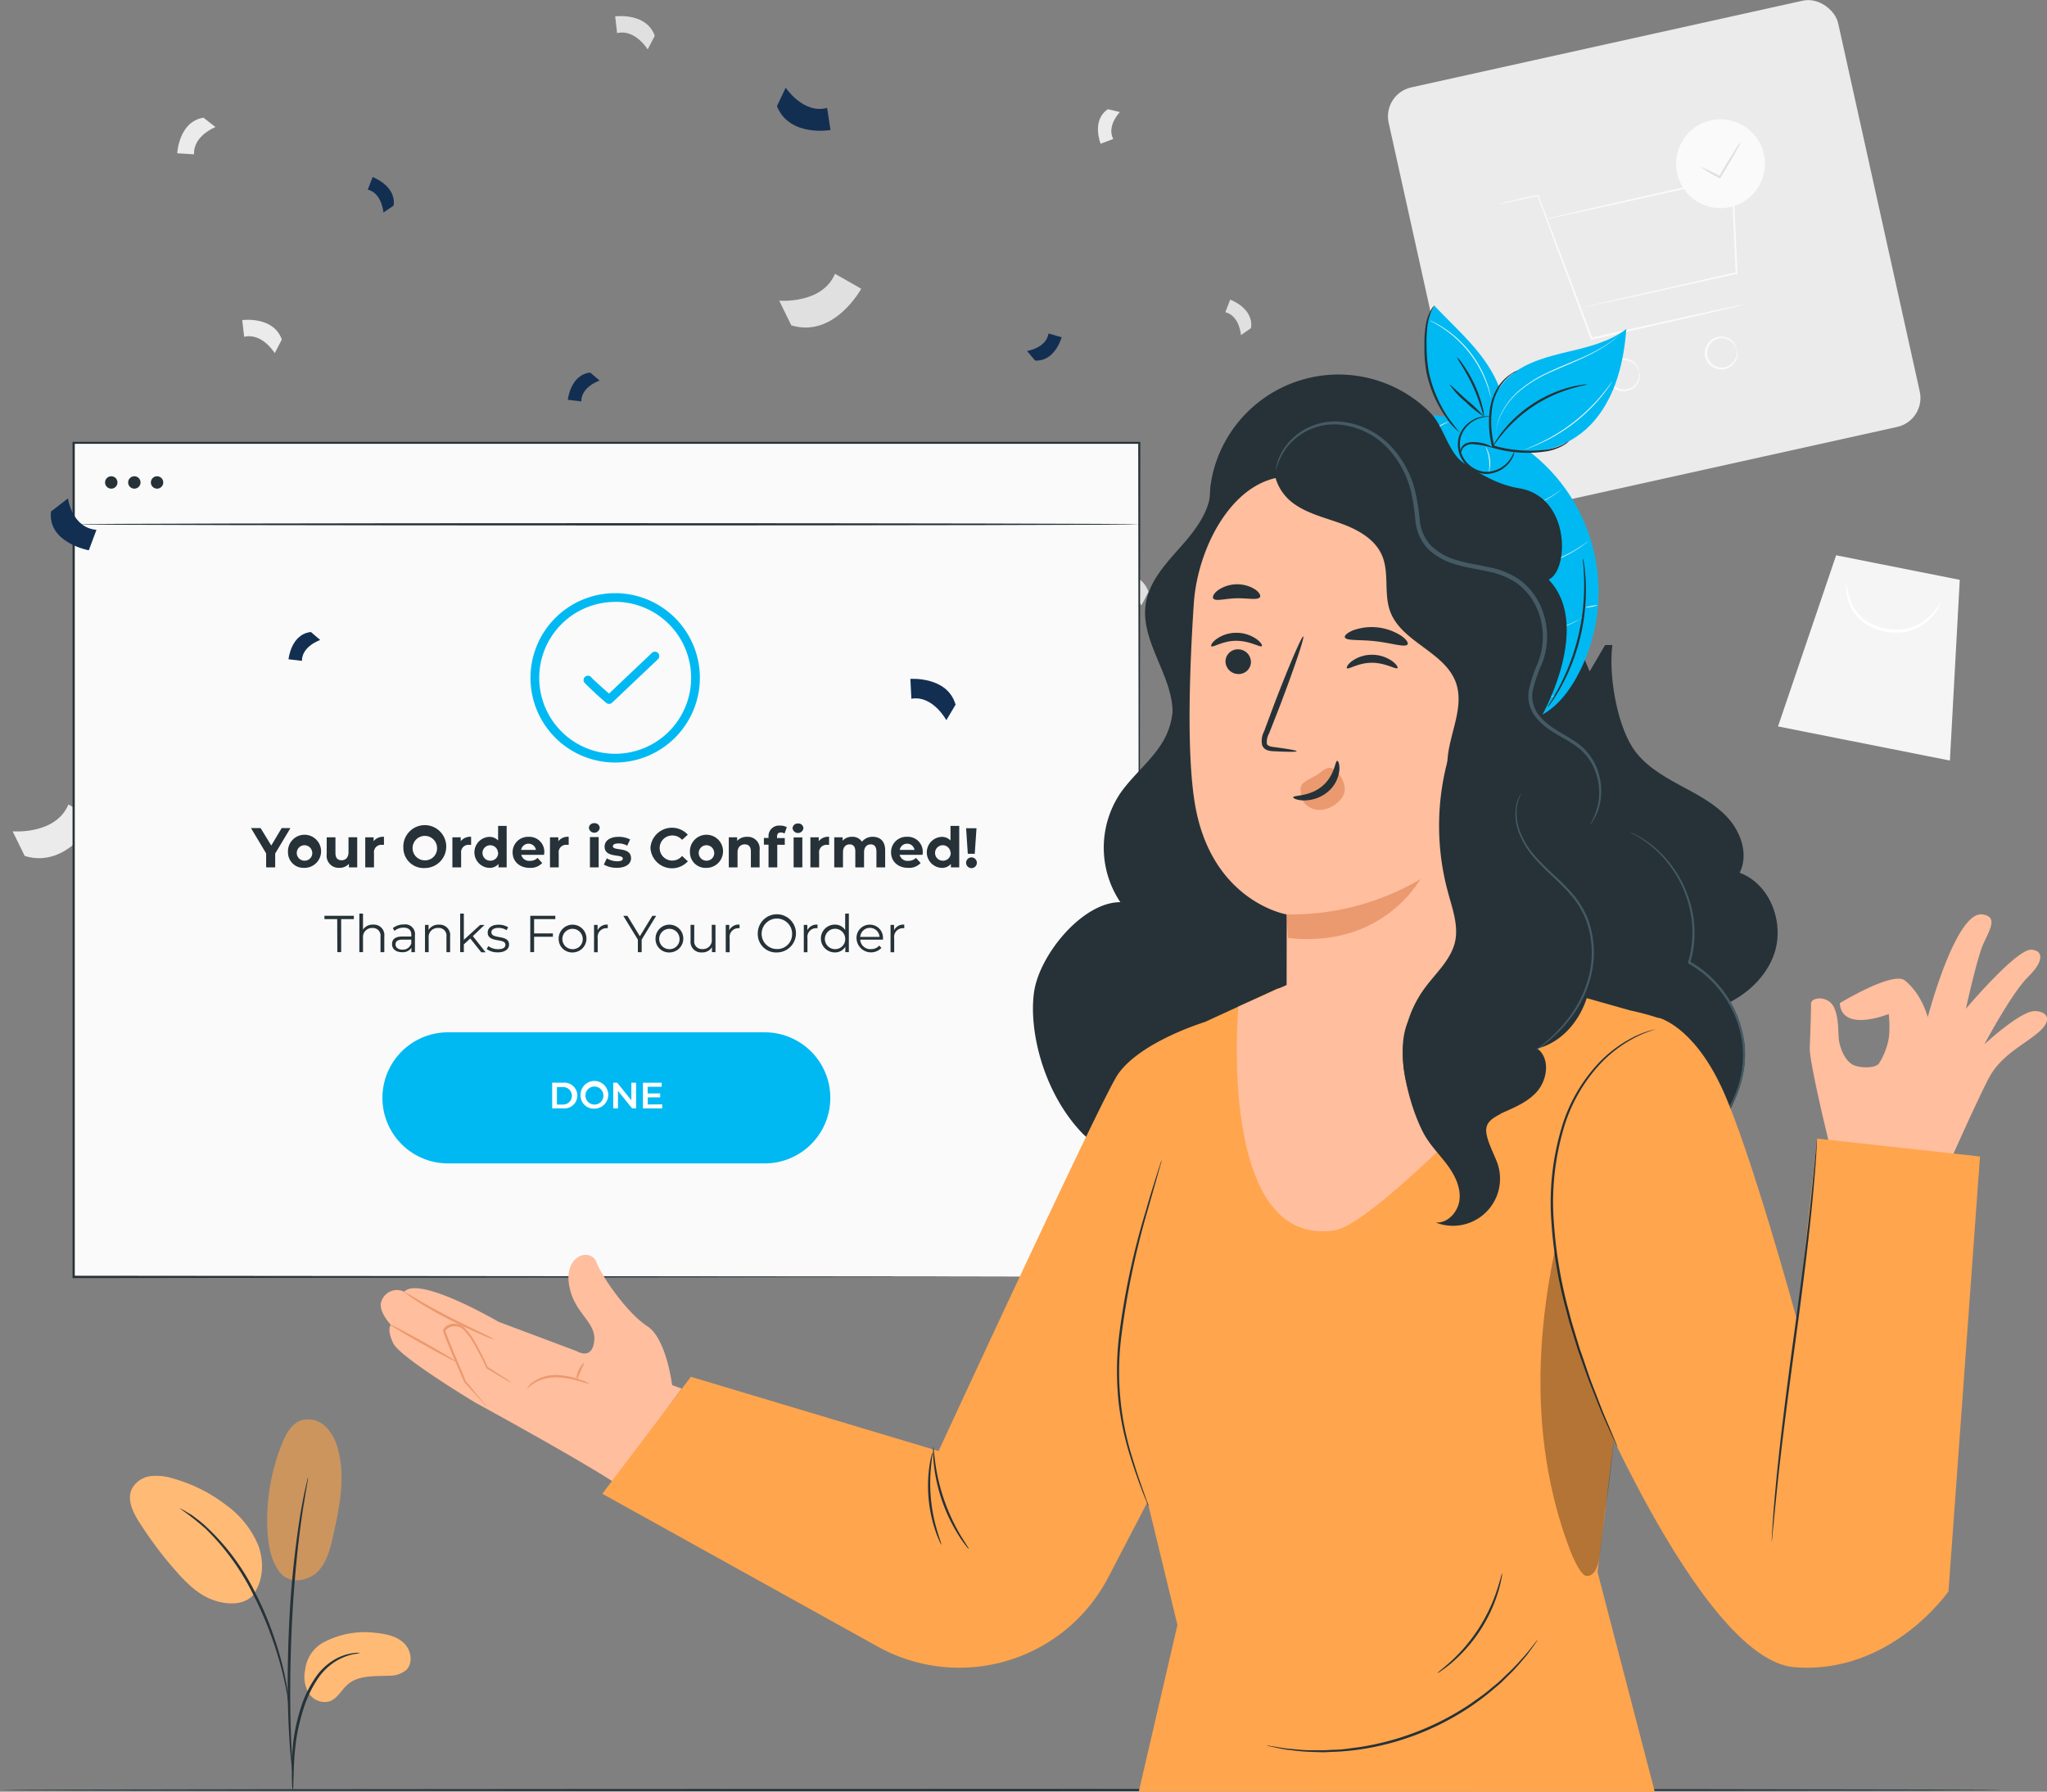 <svg xmlns="http://www.w3.org/2000/svg" width="468.41" height="410.07" viewBox="0 0 468.41 410.07">
  <rect x="0" y="0" width="468.41" height="410.07" fill="#808080" stroke="none"/>
  <title>stories--09</title>
  <g id="Background_Complete" data-name="Background Complete">
    <g>
      <rect x="341.78" y="53.38" width="105.35" height="99.92" rx="6.79" ry="6.79" transform="translate(-28.94 43.27) rotate(-12.49)" fill="#ebebeb"/>
      <g>
        <g>
          <path d="M414.94,114.2a4.22,4.22,0,0,1-.68.2l-2,.49-7.35,1.72-24.72,5.62-.2,0-.07-.19-1.49-4-10.72-28.8.18.09-6.6,1.41-1.76.35a3.45,3.45,0,0,1-.61.09,3.44,3.44,0,0,1,.6-.18l1.74-.43,6.57-1.54.13,0,0,.12,10.88,28.74,1.49,4-.27-.15,24.75-5.47,7.39-1.58,2-.4A4.22,4.22,0,0,1,414.94,114.2Z" transform="translate(-15.93 -44.48)" fill="#fafafa"/>
          <path d="M377.53,115l.17-.06.51-.13,2-.48,7.43-1.73,25.65-5.83-.18.23-.66-14.38-.34-7.55.29.22L382.1,92l-9,1.94-2.42.5-.63.12-.22,0,.21-.07.62-.16,2.4-.58L382,91.69l30.24-6.86.28-.06v.28l.35,7.55.64,14.38v.19l-.19,0-25.69,5.67-7.46,1.6-2,.41-.52.1Z" transform="translate(-15.93 -44.48)" fill="#fafafa"/>
          <path d="M391,129.49s-.11-.3-.38-.78a3.56,3.56,0,0,0-1.68-1.52,3.36,3.36,0,1,0,1.18,5.27,3.56,3.56,0,0,0,.87-2.09c0-.55,0-.86,0-.87a1.8,1.8,0,0,1,.17.88,3.55,3.55,0,0,1-.8,2.31A3.72,3.72,0,0,1,387,134a3.77,3.77,0,0,1-1.55-6.94,3.72,3.72,0,0,1,3.59-.2,3.55,3.55,0,0,1,1.71,1.74A1.8,1.8,0,0,1,391,129.49Z" transform="translate(-15.93 -44.48)" fill="#fafafa"/>
          <path d="M413.35,124.47s-.11-.3-.38-.78a3.56,3.56,0,0,0-1.68-1.52,3.36,3.36,0,1,0,1.18,5.27,3.56,3.56,0,0,0,.87-2.09c0-.55,0-.86,0-.87a1.8,1.8,0,0,1,.17.88,3.55,3.55,0,0,1-.8,2.31,3.72,3.72,0,0,1-3.34,1.35,3.77,3.77,0,0,1-1.55-6.94,3.72,3.72,0,0,1,3.59-.2,3.55,3.55,0,0,1,1.71,1.74A1.8,1.8,0,0,1,413.35,124.47Z" transform="translate(-15.93 -44.48)" fill="#fafafa"/>
          <circle cx="409.63" cy="81.97" r="10.17" transform="translate(-23.94 47.06) rotate(-12.63)" fill="#fafafa"/>
        </g>
        <path d="M414.19,77.06a9.22,9.22,0,0,1-.93,1.89c-.63,1.14-1.52,2.69-2.53,4.39l-1.09,1.81-.11.19-.19-.11a33.05,33.05,0,0,1-4.34-2.6,33.08,33.08,0,0,1,4.56,2.2l-.3.08,1.07-1.82c1-1.7,2-3.22,2.65-4.32A9.21,9.21,0,0,1,414.19,77.06Z" transform="translate(-15.93 -44.48)" fill="#e0e0e0"/>
      </g>
    </g>
    <g>
      <path d="M72.28,194.38c-1.84-6.53-10.34-5.9-10.34-5.9l.23,4.54c4.91-.85,8,4.91,8,4.91Z" transform="translate(-15.93 -44.48)" fill="#e0e0e0"/>
      <path d="M197,118.94c9.85,3,16-8.38,16-8.38l-6-3.42c-2.93,7-12.77,6.15-12.77,6.15Z" transform="translate(-15.93 -44.48)" fill="#e0e0e0"/>
      <path d="M278.74,179.93c-1.91-5.43-9.06-4.45-9.06-4.45l.44,3.83c4.11-1,7,3.73,7,3.73Z" transform="translate(-15.93 -44.48)" fill="#e0e0e0"/>
      <path d="M165.76,52.68c-1.91-5.43-9.06-4.45-9.06-4.45l.44,3.83c4.11-1,7,3.73,7,3.73Z" transform="translate(-15.93 -44.48)" fill="#e0e0e0"/>
      <path d="M80.42,122.19c-1.91-5.43-9.06-4.45-9.06-4.45l.44,3.83c4.11-1,7,3.73,7,3.73Z" transform="translate(-15.93 -44.48)" fill="#ebebeb"/>
      <path d="M62.49,71.41c-5.68.93-6,8.15-6,8.15l3.85.24c-.25-4.22,4.89-6.24,4.89-6.24Z" transform="translate(-15.93 -44.48)" fill="#ebebeb"/>
      <path d="M21.59,240.39c9.85,3,16-8.38,16-8.38l-6-3.41c-2.93,7-12.77,6.15-12.77,6.15Z" transform="translate(-15.93 -44.48)" fill="#ebebeb"/>
      <path d="M302.2,119.57c.67-4.56-4.77-6.52-4.77-6.52l-1.11,2.88c3.28.83,3.58,5.25,3.58,5.25Z" transform="translate(-15.93 -44.48)" fill="#e0e0e0"/>
      <path d="M269.45,69.47c-3.84,2.55-1.67,7.91-1.67,7.91l2.89-1.09c-1.57-3,1.52-6.16,1.52-6.16Z" transform="translate(-15.93 -44.48)" fill="#ebebeb"/>
    </g>
    <g>
      <polygon points="420.16 127.09 406.86 166.26 446.19 174.07 448.45 132.71 420.16 127.09" fill="#f5f5f5"/>
      <path d="M460,182.39s-.07.44-.44,1.12a11.43,11.43,0,0,1-2,2.63,10.76,10.76,0,0,1-4.17,2.6,11.73,11.73,0,0,1-6,.3,11.94,11.94,0,0,1-5.49-2.47,9.6,9.6,0,0,1-2.82-4,10.72,10.72,0,0,1-.68-3.23,2.65,2.65,0,0,1,.09-1.2,18.68,18.68,0,0,0,1.07,4.23,9.51,9.51,0,0,0,2.77,3.7,11.71,11.71,0,0,0,5.19,2.26,11.47,11.47,0,0,0,5.66-.23,10.81,10.81,0,0,0,4-2.33A20.9,20.9,0,0,0,460,182.39Z" transform="translate(-15.93 -44.48)" fill="#fff"/>
    </g>
  </g>
  <g id="Desk">
    <path d="M474.07,454.17c0,.14-102.57.26-229.06.26s-229.08-.12-229.08-.26,102.55-.26,229.08-.26S474.07,454,474.07,454.17Z" transform="translate(-15.93 -44.48)" fill="#263238"/>
  </g>
  <g id="Screen">
    <g>
      <g>
        <rect x="16.83" y="101.36" width="243.85" height="190.9" fill="#fafafa"/>
        <path d="M276.61,336.73c0-1.79-.09-75.73-.22-190.9l.22.22-243.83,0h0l.26-.26c0,68.84,0,133.93,0,190.9l-.23-.23,243.85.23L32.76,337h-.23v-.23c0-57,0-122.06,0-190.9v-.26h.28l243.83,0h.22v.22C276.7,261,276.61,334.94,276.61,336.73Z" transform="translate(-15.93 -44.48)" fill="#263238"/>
      </g>
      <g>
        <path d="M78.9,239.83V243H76.83v-3.2L73.36,234h2.2L78,238l2.39-4h2Z" transform="translate(-15.93 -44.48)" fill="#263238"/>
        <path d="M81.83,239.56a3.79,3.79,0,1,1,3.79,3.55A3.55,3.55,0,0,1,81.83,239.56Zm5.54,0a1.77,1.77,0,1,0-1.75,1.91A1.74,1.74,0,0,0,87.38,239.56Z" transform="translate(-15.93 -44.48)" fill="#263238"/>
        <path d="M97.67,236.11V243H95.77v-.82a2.79,2.79,0,0,1-2.14.92,2.75,2.75,0,0,1-2.94-3.1v-3.89h2v3.6c0,1.15.51,1.66,1.4,1.66s1.59-.59,1.59-1.86v-3.41Z" transform="translate(-15.93 -44.48)" fill="#263238"/>
        <path d="M103.79,236v1.84l-.45,0a1.69,1.69,0,0,0-1.83,1.92V243h-2v-6.89h1.91V237A2.78,2.78,0,0,1,103.79,236Z" transform="translate(-15.93 -44.48)" fill="#263238"/>
        <path d="M108.23,238.52a4.91,4.91,0,1,1,4.9,4.63A4.64,4.64,0,0,1,108.23,238.52Zm7.71,0a2.8,2.8,0,1,0-2.8,2.87A2.73,2.73,0,0,0,115.94,238.52Z" transform="translate(-15.93 -44.48)" fill="#263238"/>
        <path d="M123.73,236v1.84l-.45,0a1.69,1.69,0,0,0-1.83,1.92V243h-2v-6.89h1.91V237A2.78,2.78,0,0,1,123.73,236Z" transform="translate(-15.93 -44.48)" fill="#263238"/>
        <path d="M131.87,233.5V243H130v-.79a2.65,2.65,0,0,1-2.15.9,3.55,3.55,0,0,1,0-7.09,2.64,2.64,0,0,1,2.06.83V233.5Zm-2,6.06a1.77,1.77,0,1,0-1.75,1.91A1.74,1.74,0,0,0,129.91,239.56Z" transform="translate(-15.93 -44.48)" fill="#263238"/>
        <path d="M140.42,240.12h-5.21a1.84,1.84,0,0,0,2,1.38,2.33,2.33,0,0,0,1.73-.67L140,242a3.61,3.61,0,0,1-2.84,1.11c-2.38,0-3.93-1.5-3.93-3.55a3.51,3.51,0,0,1,3.67-3.55,3.41,3.41,0,0,1,3.58,3.57C140.46,239.74,140.43,240,140.42,240.12ZM135.18,239h3.39a1.72,1.72,0,0,0-3.39,0Z" transform="translate(-15.93 -44.48)" fill="#263238"/>
        <path d="M146.06,236v1.84l-.45,0a1.69,1.69,0,0,0-1.83,1.92V243h-2v-6.89h1.91V237A2.78,2.78,0,0,1,146.06,236Z" transform="translate(-15.93 -44.48)" fill="#263238"/>
        <path d="M150.68,234a1.14,1.14,0,0,1,1.24-1.11,1.12,1.12,0,0,1,1.24,1.08,1.25,1.25,0,0,1-2.48,0Zm.24,2.07h2V243h-2Z" transform="translate(-15.93 -44.48)" fill="#263238"/>
        <path d="M154.11,242.36l.67-1.43a4.71,4.71,0,0,0,2.39.67c.92,0,1.27-.24,1.27-.63,0-1.13-4.16,0-4.16-2.73,0-1.31,1.18-2.23,3.19-2.23a5.66,5.66,0,0,1,2.65.6l-.67,1.42a4,4,0,0,0-2-.51c-.9,0-1.28.28-1.28.64,0,1.18,4.16,0,4.16,2.75,0,1.28-1.19,2.19-3.25,2.19A5.91,5.91,0,0,1,154.11,242.36Z" transform="translate(-15.93 -44.48)" fill="#263238"/>
        <path d="M164.77,238.52a4.93,4.93,0,0,1,8.55-3L172,236.7a2.88,2.88,0,0,0-2.25-1,2.87,2.87,0,1,0,0,5.74,2.86,2.86,0,0,0,2.25-1.06l1.33,1.23a4.93,4.93,0,0,1-8.55-3Z" transform="translate(-15.93 -44.48)" fill="#263238"/>
        <path d="M173.81,239.56a3.79,3.79,0,1,1,3.79,3.55A3.55,3.55,0,0,1,173.81,239.56Zm5.54,0a1.77,1.77,0,1,0-1.75,1.91A1.74,1.74,0,0,0,179.36,239.56Z" transform="translate(-15.93 -44.48)" fill="#263238"/>
        <path d="M189.75,239.06V243h-2v-3.64c0-1.11-.51-1.63-1.4-1.63s-1.65.59-1.65,1.86V243h-2v-6.89h1.91v.81a3,3,0,0,1,2.28-.91A2.7,2.7,0,0,1,189.75,239.06Z" transform="translate(-15.93 -44.48)" fill="#263238"/>
        <path d="M193.74,236v.29h1.77v1.54h-1.72V243h-2v-5.2h-1.06v-1.54h1.06V236a2.4,2.4,0,0,1,2.66-2.56,2.83,2.83,0,0,1,1.52.37l-.52,1.45a1.4,1.4,0,0,0-.81-.24C194.06,235,193.74,235.29,193.74,236Zm3.55-1.93a1.14,1.14,0,0,1,1.24-1.11,1.12,1.12,0,0,1,1.24,1.08,1.25,1.25,0,0,1-2.48,0Zm.24,2.07h2V243h-2Z" transform="translate(-15.93 -44.48)" fill="#263238"/>
        <path d="M205.65,236v1.84l-.45,0a1.69,1.69,0,0,0-1.83,1.92V243h-2v-6.89h1.91V237A2.78,2.78,0,0,1,205.65,236Z" transform="translate(-15.93 -44.48)" fill="#263238"/>
        <path d="M218.48,239.06V243h-2v-3.64c0-1.11-.5-1.63-1.31-1.63s-1.52.58-1.52,1.81V243h-2v-3.64c0-1.11-.47-1.63-1.31-1.63s-1.51.58-1.51,1.81V243h-2v-6.89h1.91v.79a2.79,2.79,0,0,1,2.16-.9,2.57,2.57,0,0,1,2.27,1.13,3.1,3.1,0,0,1,2.48-1.13C217.3,236,218.48,237,218.48,239.06Z" transform="translate(-15.93 -44.48)" fill="#263238"/>
        <path d="M227,240.12h-5.21a1.84,1.84,0,0,0,2,1.38,2.34,2.34,0,0,0,1.73-.67L226.6,242a3.61,3.61,0,0,1-2.84,1.11c-2.38,0-3.93-1.5-3.93-3.55A3.51,3.51,0,0,1,223.5,236a3.41,3.41,0,0,1,3.58,3.57C227.09,239.74,227.06,240,227,240.12ZM221.81,239h3.39a1.72,1.72,0,0,0-3.39,0Z" transform="translate(-15.93 -44.48)" fill="#263238"/>
        <path d="M235.43,233.5V243h-1.91v-.79a2.65,2.65,0,0,1-2.15.9,3.55,3.55,0,0,1,0-7.09,2.64,2.64,0,0,1,2.06.83V233.5Zm-2,6.06a1.77,1.77,0,1,0-1.75,1.91A1.74,1.74,0,0,0,233.47,239.56Z" transform="translate(-15.93 -44.48)" fill="#263238"/>
        <path d="M237,241.94a1.23,1.23,0,0,1,2.46,0,1.23,1.23,0,0,1-2.46,0Zm0-7.9h2.38l-.4,5.85h-1.59Z" transform="translate(-15.93 -44.48)" fill="#263238"/>
      </g>
      <g>
        <path d="M93.09,254.84H90.17v-.76H96.9v.76H94v7.56h-.88Z" transform="translate(-15.93 -44.48)" fill="#263238"/>
        <path d="M103.87,258.78v3.63H103v-3.54a1.75,1.75,0,0,0-1.88-2A2.05,2.05,0,0,0,99,259.12v3.28h-.84v-8.82H99v3.66a2.64,2.64,0,0,1,2.34-1.14A2.39,2.39,0,0,1,103.87,258.78Z" transform="translate(-15.93 -44.48)" fill="#263238"/>
        <path d="M110.88,258.53v3.88h-.81v-1a2.35,2.35,0,0,1-2.15,1c-1.41,0-2.28-.74-2.28-1.82s.62-1.77,2.41-1.77h2v-.38c0-1.07-.61-1.65-1.77-1.65a3.19,3.19,0,0,0-2.08.74l-.38-.63a4,4,0,0,1,2.54-.84A2.22,2.22,0,0,1,110.88,258.53Zm-.84,2v-1h-2c-1.21,0-1.6.48-1.6,1.12s.58,1.18,1.58,1.18A2,2,0,0,0,110,260.52Z" transform="translate(-15.93 -44.48)" fill="#263238"/>
        <path d="M118.93,258.78v3.63h-.84v-3.54a1.75,1.75,0,0,0-1.88-2,2.05,2.05,0,0,0-2.19,2.26v3.28h-.84v-6.25H114v1.15a2.63,2.63,0,0,1,2.38-1.2A2.39,2.39,0,0,1,118.93,258.78Z" transform="translate(-15.93 -44.48)" fill="#263238"/>
        <path d="M123.54,259.27l-1.47,1.35v1.78h-.84v-8.82h.84v6l3.73-3.41h1l-2.67,2.56,2.92,3.7h-1Z" transform="translate(-15.93 -44.48)" fill="#263238"/>
        <path d="M127.3,261.69l.38-.67a3.77,3.77,0,0,0,2.22.7c1.19,0,1.68-.4,1.68-1,0-1.63-4.05-.34-4.05-2.82,0-1,.88-1.78,2.47-1.78a4.23,4.23,0,0,1,2.21.58l-.37.68a3.21,3.21,0,0,0-1.84-.53c-1.13,0-1.63.44-1.63,1,0,1.69,4.05.42,4.05,2.82,0,1.08-1,1.78-2.58,1.78A4.18,4.18,0,0,1,127.3,261.69Z" transform="translate(-15.93 -44.48)" fill="#263238"/>
        <path d="M138.15,254.84v3.27h4.3v.76h-4.3v3.53h-.88v-8.32H143v.76Z" transform="translate(-15.93 -44.48)" fill="#263238"/>
        <path d="M143.77,259.28a3.18,3.18,0,1,1,3.19,3.19A3.08,3.08,0,0,1,143.77,259.28Zm5.5,0a2.33,2.33,0,1,0-2.32,2.44A2.28,2.28,0,0,0,149.27,259.28Z" transform="translate(-15.93 -44.48)" fill="#263238"/>
        <path d="M155,256.1v.82h-.2a2,2,0,0,0-2.1,2.31v3.19h-.84v-6.25h.81v1.22A2.36,2.36,0,0,1,155,256.1Z" transform="translate(-15.93 -44.48)" fill="#263238"/>
        <path d="M162.76,259.53v2.88h-.87v-2.88l-3.33-5.44h.94l2.85,4.67,2.85-4.67h.88Z" transform="translate(-15.93 -44.48)" fill="#263238"/>
        <path d="M165.93,259.28a3.18,3.18,0,1,1,3.19,3.19A3.08,3.08,0,0,1,165.93,259.28Zm5.5,0a2.33,2.33,0,1,0-2.32,2.44A2.28,2.28,0,0,0,171.43,259.28Z" transform="translate(-15.93 -44.48)" fill="#263238"/>
        <path d="M179.65,256.15v6.25h-.81v-1.14a2.49,2.49,0,0,1-2.25,1.2,2.42,2.42,0,0,1-2.64-2.69v-3.62h.84v3.54a1.75,1.75,0,0,0,1.88,2,2,2,0,0,0,2.13-2.27v-3.28Z" transform="translate(-15.93 -44.48)" fill="#263238"/>
        <path d="M185.16,256.1v.82H185a2,2,0,0,0-2.1,2.31v3.19H182v-6.25h.81v1.22A2.36,2.36,0,0,1,185.16,256.1Z" transform="translate(-15.93 -44.48)" fill="#263238"/>
        <path d="M189.33,258.24a4.37,4.37,0,1,1,4.37,4.23A4.19,4.19,0,0,1,189.33,258.24Zm7.86,0a3.49,3.49,0,1,0-3.48,3.45A3.37,3.37,0,0,0,197.18,258.24Z" transform="translate(-15.93 -44.48)" fill="#263238"/>
        <path d="M203,256.1v.82h-.2a2,2,0,0,0-2.1,2.31v3.19h-.84v-6.25h.81v1.22A2.36,2.36,0,0,1,203,256.1Z" transform="translate(-15.93 -44.48)" fill="#263238"/>
        <path d="M210.17,253.58v8.82h-.81v-1.24a2.71,2.71,0,0,1-2.41,1.3,3.18,3.18,0,0,1,0-6.36,2.73,2.73,0,0,1,2.38,1.24v-3.76Zm-.83,5.69a2.33,2.33,0,1,0-2.32,2.44A2.29,2.29,0,0,0,209.34,259.28Z" transform="translate(-15.93 -44.48)" fill="#263238"/>
        <path d="M218,259.54h-5.23a2.31,2.31,0,0,0,2.46,2.17,2.47,2.47,0,0,0,1.91-.82l.48.55a3.31,3.31,0,0,1-5.69-2.16,3,3,0,0,1,3.05-3.17,3,3,0,0,1,3,3.17C218,259.35,218,259.44,218,259.54Zm-5.23-.63h4.43a2.22,2.22,0,0,0-4.43,0Z" transform="translate(-15.93 -44.48)" fill="#263238"/>
        <path d="M222.85,256.1v.82h-.2a2,2,0,0,0-2.1,2.31v3.19h-.84v-6.25h.81v1.22A2.36,2.36,0,0,1,222.85,256.1Z" transform="translate(-15.93 -44.48)" fill="#263238"/>
      </g>
      <g>
        <path d="M190.93,310.75H118.44a15,15,0,0,1-15-15h0a15,15,0,0,1,15-15h72.49a15,15,0,0,1,15,15h0A15,15,0,0,1,190.93,310.75Z" transform="translate(-15.93 -44.48)" fill="#00b9f2"/>
        <g>
          <path d="M142.28,292.28h2.57a2.95,2.95,0,1,1,0,5.88h-2.57Zm2.52,5a2,2,0,1,0,0-4h-1.43v4Z" transform="translate(-15.93 -44.48)" fill="#fff"/>
          <path d="M148.78,295.22a3.17,3.17,0,1,1,3.16,3A3,3,0,0,1,148.78,295.22Zm5.23,0a2.06,2.06,0,1,0-2.06,2.06A2,2,0,0,0,154,295.22Z" transform="translate(-15.93 -44.48)" fill="#fff"/>
          <path d="M161.48,292.28v5.88h-.9l-3.24-4v4h-1.08v-5.87h.9l3.24,4v-4Z" transform="translate(-15.93 -44.48)" fill="#fff"/>
          <path d="M167.46,297.24v.92h-4.41v-5.87h4.29v.92h-3.2v1.53H167v.9h-2.84v1.62Z" transform="translate(-15.93 -44.48)" fill="#fff"/>
        </g>
      </g>
      <g>
        <path d="M156.7,219a19.38,19.38,0,1,1,19.38-19.38A19.4,19.4,0,0,1,156.7,219Zm0-36.76a17.38,17.38,0,1,0,17.38,17.38A17.4,17.4,0,0,0,156.7,182.22Z" transform="translate(-15.93 -44.48)" fill="#00b9f2"/>
        <path d="M155.3,205.58a1,1,0,0,1-.66-.25,67.55,67.55,0,0,1-5-4.64,1,1,0,0,1,1.65-1.13c.27.34,2.11,2,4,3.66l9.81-9.31a1,1,0,0,1,1.38,1.45L156,205.3A1,1,0,0,1,155.3,205.58Z" transform="translate(-15.93 -44.48)" fill="#00b9f2"/>
      </g>
      <path d="M276.61,164.48c0,.14-54.46.26-121.62.26s-121.63-.12-121.63-.26,54.44-.26,121.63-.26S276.61,164.34,276.61,164.48Z" transform="translate(-15.93 -44.48)" fill="#263238"/>
      <g>
        <circle cx="25.46" cy="110.42" r="1.42" fill="#263238"/>
        <circle cx="30.74" cy="110.42" r="1.42" fill="#263238"/>
        <circle cx="35.94" cy="110.42" r="1.42" fill="#263238"/>
      </g>
    </g>
  </g>
  <g id="Character">
    <g>
      <path d="M436.92,274.08s12.14-7.38,14.87-5.21c3.95,3.13,5.26,8.42,5.26,8.42s6.41-24.45,12.53-23.52c3.51.53,1.79,3.27.21,6.7-1.46,3.19-4,14.88-4,14.88s11.6-13.76,15-13.51c2.64.19,3,2.51-.78,6.23S470,283.51,470,283.51s8.13-7.57,11.48-7.62c2.68,0,4.41,1.83.94,4.83s-8.71,5.26-11.5,10.71c-3.45,6.71-10.8,23.42-10.8,23.42l-25.73-9.11s-4.19-17.07-4.35-21.21c0,0,.35-8.76.3-10.32s4.09-2,5.34,1,.69,6.14,1.2,8.13,1.42,3.84,2.87,4.73,5.16,1,6.11-.15a15.75,15.75,0,0,0,2.34-6.28,28.49,28.49,0,0,0-.07-5.09S437.44,280.93,436.92,274.08Z" transform="translate(-15.93 -44.48)" fill="#ffbe9d"/>
      <g>
        <g>
          <path d="M147.88,353.71,130,347s-18.2-10.66-21.57-6.87a3.74,3.74,0,0,0-5.2,2.12c-.93,2.22,2.13,5.45,2.13,5.45s-1,1,.56,4.23,18.78,13.57,18.78,13.57,22.46,12.25,31.54,18.11l15.67-21.31-2.18-.81s-1.29-10.62-5.64-13.45c-4.73-3.08-10.44-11.42-11.69-14.69s-7.29-1.76-6.28,5,6.28,8.54,5.78,13.06S147.88,353.71,147.88,353.71Z" transform="translate(-15.93 -44.48)" fill="#ffbe9d"/>
          <ellipse cx="112.82" cy="351.9" rx="0.26" ry="8.77" transform="translate(-265.24 233.8) rotate(-60.73)" fill="#eb996e"/>
          <path d="M129.2,351.16a23.39,23.39,0,0,1-3.21-1.28c-2-.85-4.64-2.07-7.54-3.55a82.11,82.11,0,0,1-7.24-4.14c-.89-.59-1.6-1.08-2.07-1.45s-.73-.58-.71-.61a32.71,32.71,0,0,1,3,1.74c1.83,1.08,4.4,2.51,7.28,4s5.54,2.75,7.45,3.68A21.93,21.93,0,0,1,129.2,351.16Z" transform="translate(-15.93 -44.48)" fill="#eb996e"/>
          <path d="M133,361a11.47,11.47,0,0,1-1.58-.86l-4.21-2.52,0,0,0-.06a59.42,59.42,0,0,0-3-5.81,14.16,14.16,0,0,0-2.27-3,2.87,2.87,0,0,0-3.52-.26,1.76,1.76,0,0,0-.56.51.31.31,0,0,1,0,.12l.07.22c0,.15.1.3.16.45.22.6.45,1.18.68,1.76l1.37,3.34,2.42,5.77,0-.05L126,364.8l1,1.17a1.86,1.86,0,0,1,.31.43s-.15-.11-.39-.36l-1-1.1-3.73-4.1,0,0v0c-.74-1.67-1.59-3.6-2.5-5.74l-1.39-3.34c-.23-.58-.47-1.17-.69-1.78-.06-.15-.11-.3-.16-.46l-.08-.24a1.65,1.65,0,0,1-.05-.36,1.13,1.13,0,0,1,.36-.53A3.31,3.31,0,0,1,118,348a3.49,3.49,0,0,1,2.16-.55,3.45,3.45,0,0,1,2,.87,14.23,14.23,0,0,1,2.36,3.14,53.47,53.47,0,0,1,3,5.91l-.07-.09,4.12,2.66A11.51,11.51,0,0,1,133,361Z" transform="translate(-15.93 -44.48)" fill="#eb996e"/>
        </g>
        <path d="M150.88,361.18a11,11,0,0,1-2.2-.54,21.78,21.78,0,0,0-5.28-.93,9.68,9.68,0,0,0-5.1,1.25,20.15,20.15,0,0,0-1.76,1.35,4,4,0,0,1,1.56-1.66,9.12,9.12,0,0,1,5.3-1.46,17.72,17.72,0,0,1,5.38,1.1A8.85,8.85,0,0,1,150.88,361.18Z" transform="translate(-15.93 -44.48)" fill="#eb996e"/>
        <path d="M149.54,356.46c.12.09-.33.86-.76,1.86s-.71,1.84-.85,1.81-.09-1,.38-2S149.43,356.37,149.54,356.46Z" transform="translate(-15.93 -44.48)" fill="#eb996e"/>
      </g>
      <g>
        <path d="M252.56,271.48c1.23-8.42,11-20.51,19.73-20.52a22.42,22.42,0,0,1-.19-24.65c3.35-5,8.75-8.7,11-14.26,2.59-6.29.6-13.39.85-20.17.36-9.92,5.52-19,10.55-27.6,4.6-7.89,10.22-16.54,19.27-18.48,5.73-1.23,11.67.58,17.05,2.87,25.75,11,45.77,34.08,52.64,60.76,1.64,6.39,2.75,13.3,7.2,18.23,4.71,5.23,13,8.06,14.39,14.9,1,4.9-2.13,9.83-1.66,14.82.4,4.17,8.21,16.34,10,20.14,3.1,6.55,2,13.62-1.18,20.15s-11.21,12.88-18.35,14.65l-79.8-26.59c-7.51,4.27-15,20.81-23.61,21.82s-19.14,4.77-27.43-4.31C254.39,293.76,251.33,279.9,252.56,271.48Z" transform="translate(-15.93 -44.48)" fill="#263238"/>
        <path d="M384.89,192.11c-.89,6.68.94,17.72,4.59,23.42,2.45,3.83,6.54,6.32,10.57,8.51s8.26,4.29,11.31,7.68,4.7,8.46,2.65,12.51c7.19,2.68,10.41,11.84,7.78,18.92s-9.87,11.85-17.42,13.26l-32.91-9.9-7.23-42,19-32.4" transform="translate(-15.93 -44.48)" fill="#263238"/>
        <path d="M388.93,234.93a3.9,3.9,0,0,1,.64.28,18.55,18.55,0,0,1,1.8.93,23.86,23.86,0,0,1,5.77,4.81,26.48,26.48,0,0,1,3.07,4.27,26.9,26.9,0,0,1,2.4,5.6,24.21,24.21,0,0,1,.09,14l-.12-.3a24.37,24.37,0,0,1,5.36,4.07,25,25,0,0,1,7.18,14.65,24,24,0,0,1-2.36,13.17,24.83,24.83,0,0,1-5.41,7.27,20.05,20.05,0,0,1-1.92,1.56,5.28,5.28,0,0,1-.72.48,5.34,5.34,0,0,1,.65-.56c.45-.34,1.07-.89,1.84-1.62a25.63,25.63,0,0,0,5.21-7.29,23.91,23.91,0,0,0,2.21-13A24.63,24.63,0,0,0,407.56,269a24,24,0,0,0-5.24-4l-.18-.1.06-.2a23.93,23.93,0,0,0,0-13.73,25.9,25.9,0,0,0-5.29-9.77,24.92,24.92,0,0,0-5.61-4.88c-.72-.49-1.35-.76-1.74-1A4,4,0,0,1,388.93,234.93Z" transform="translate(-15.93 -44.48)" fill="#455a64"/>
      </g>
      <g>
        <path d="M291.56,278.42s-14.71,4.47-19.86,12c-3.65,5.3-41,86.17-41,86.17l-56.68-17-20.27,26.77,63.07,35a38.42,38.42,0,0,0,37.55-.17h0a38.42,38.42,0,0,0,15.14-15.66l16-30.72Z" transform="translate(-15.93 -44.48)" fill="#ffa54d"/>
        <g>
          <path d="M276.51,454.55l8.85-38.15-6.71-27.7c-4.31-14.26-8-37.5-3.32-56.21L291,278.68l17.24-7.93L347.68,264c1.52.51,41.24,11.73,41.24,11.73a61.56,61.56,0,0,1,7.71,2.15l4.56,29.46-13.7,48.55-6,48.38,13.1,50.32Z" transform="translate(-15.93 -44.48)" fill="#ffa54d"/>
          <path d="M273.58,335.86" transform="translate(-15.93 -44.48)" fill="none" stroke="#fff" stroke-miterlimit="10" stroke-width="0.02"/>
          <path d="M366,339.42" transform="translate(-15.93 -44.48)" fill="none" stroke="#fff" stroke-miterlimit="10" stroke-width="0.02"/>
        </g>
        <path d="M299.3,274.86l11.44-5.12,51.55.72,12.19,7.08s-42.59,47-53.28,48.56C294.32,330,299.3,274.86,299.3,274.86Z" transform="translate(-15.93 -44.48)" fill="#ffbe9d"/>
        <path d="M395.51,277.44s7.72,1.74,14.34,15.86,17.32,53.42,17.32,53.42l4.57-41.65,37.27,4.1L461.8,408.7s-13.19,19.13-35.25,17.36-50.07-71.5-50.07-71.5Z" transform="translate(-15.93 -44.48)" fill="#ffa54d"/>
        <path d="M421.36,397.57a.84.84,0,0,1,0-.24l0-.71.16-2.71c.14-2.35.42-5.75.81-9.95.78-8.39,2.2-19.95,3.94-32.68s3.22-24.28,4.09-32.65c.44-4.19.77-7.58,1-9.92l.26-2.7.08-.7a.85.85,0,0,1,0-.24.84.84,0,0,1,0,.24l0,.71-.16,2.71c-.14,2.35-.42,5.75-.81,9.95-.78,8.39-2.2,19.95-3.94,32.69s-3.22,24.27-4.09,32.65c-.44,4.19-.77,7.58-1,9.93l-.26,2.7-.08.7A.84.84,0,0,1,421.36,397.57Z" transform="translate(-15.93 -44.48)" fill="#263238"/>
        <path d="M231.35,398a2.69,2.69,0,0,1-.41-.74,21.73,21.73,0,0,1-.87-2.15,32.16,32.16,0,0,1-1.46-15.09,21.71,21.71,0,0,1,.44-2.27,2.69,2.69,0,0,1,.26-.81c.08,0-.14,1.2-.33,3.13A38.14,38.14,0,0,0,230.43,395C231,396.89,231.43,398,231.35,398Z" transform="translate(-15.93 -44.48)" fill="#263238"/>
        <path d="M237.62,399a3.63,3.63,0,0,1-.66-.74,26.66,26.66,0,0,1-1.56-2.21,38.38,38.38,0,0,1-5.81-16.71,26.69,26.69,0,0,1-.15-2.7,3.64,3.64,0,0,1,.05-1c.09,0,.15,1.4.46,3.64a44.49,44.49,0,0,0,5.76,16.56C236.87,397.77,237.69,398.91,237.62,399Z" transform="translate(-15.93 -44.48)" fill="#263238"/>
        <path d="M281.75,310a4.93,4.93,0,0,1-.19.81l-.64,2.29-2.38,8.39a185.26,185.26,0,0,0-5.92,28.09A65.44,65.44,0,0,0,275,378c1.05,3.52,2.05,6.33,2.74,8.27l.79,2.24a4.94,4.94,0,0,1,.24.79,4.92,4.92,0,0,1-.34-.75l-.88-2.2c-.74-1.92-1.79-4.71-2.9-8.24a67.53,67.53,0,0,1-2.75-12.66,68.55,68.55,0,0,1,.18-15.86,172.31,172.31,0,0,1,6.09-28.13c1-3.54,1.92-6.38,2.54-8.35l.73-2.26A4.92,4.92,0,0,1,281.75,310Z" transform="translate(-15.93 -44.48)" fill="#263238"/>
        <path d="M386,375.62a1.11,1.11,0,0,1-.14-.24l-.35-.74-1.3-2.86c-.55-1.25-1.26-2.77-2-4.55l-2.45-6.12c-.88-2.28-1.73-4.82-2.7-7.52l-1.32-4.25-.68-2.23c-.21-.76-.4-1.53-.61-2.31a102,102,0,0,1-3.52-20.71,59.69,59.69,0,0,1,2.15-20.86,37,37,0,0,1,8.25-15,28.88,28.88,0,0,1,9.3-6.82,21.8,21.8,0,0,1,3-1.09l.79-.22.27-.06-.26.11-.77.27a25.62,25.62,0,0,0-2.9,1.18,29.48,29.48,0,0,0-9.12,6.89,37,37,0,0,0-8.07,14.85,59.87,59.87,0,0,0-2.09,20.7,103.55,103.55,0,0,0,3.47,20.62l.6,2.31.67,2.22,1.29,4.25c1,2.7,1.77,5.25,2.63,7.53l2.37,6.14c.72,1.8,1.4,3.32,1.92,4.58l1.21,2.9.3.76A1.12,1.12,0,0,1,386,375.62Z" transform="translate(-15.93 -44.48)" fill="#263238"/>
        <g opacity="0.3">
          <path d="M371.76,330.53c-4.87,23-4.94,46.76,3.45,68.77.49,1.28,2.41,5.82,3.78,5.88,1.73.09,2.55-2.07,2.85-3.78.62-3.51,1-9.28,1.61-12.79.77-4.39,1.82-14.56,1.82-14.56s-4-9.22-5.8-14.17c-3.29-9.18-6.07-17.94-7.6-28.63" transform="translate(-15.93 -44.48)"/>
        </g>
        <path d="M367.78,419.83a3.67,3.67,0,0,1-.39.6l-1.2,1.67-.88,1.2c-.34.43-.74.86-1.15,1.34a40.07,40.07,0,0,1-2.92,3.17l-1.79,1.75c-.63.6-1.35,1.16-2.06,1.77a58.51,58.51,0,0,1-4.78,3.63,61.41,61.41,0,0,1-25.42,9.91,58.58,58.58,0,0,1-6,.56c-.94,0-1.84.11-2.72.09l-2.51-.08a40.06,40.06,0,0,1-4.29-.36c-.63-.08-1.22-.13-1.75-.21l-1.46-.29-2-.42a3.66,3.66,0,0,1-.69-.18,3.74,3.74,0,0,1,.71.08l2,.32,1.46.24c.54.07,1.12.11,1.75.17a42.54,42.54,0,0,0,4.27.28l2.49,0c.87,0,1.76-.08,2.7-.12,1.87,0,3.84-.35,5.92-.61a62.57,62.57,0,0,0,25.23-9.83c1.71-1.22,3.37-2.33,4.77-3.56.71-.6,1.44-1.14,2.07-1.74l1.8-1.72a42.49,42.49,0,0,0,3-3.1c.42-.47.83-.89,1.17-1.31L366,422l1.27-1.61A3.74,3.74,0,0,1,367.78,419.83Z" transform="translate(-15.93 -44.48)" fill="#263238"/>
        <path d="M359.65,404.58a4.46,4.46,0,0,1-.13,1.09,25.15,25.15,0,0,1-.7,2.92A34.74,34.74,0,0,1,348.18,425a25.16,25.16,0,0,1-2.38,1.83,4.45,4.45,0,0,1-.94.57c-.05-.08,1.22-1,3.07-2.67a38.44,38.44,0,0,0,10.53-16.26C359.26,406.09,359.56,404.56,359.65,404.58Z" transform="translate(-15.93 -44.48)" fill="#263238"/>
      </g>
      <g>
        <g>
          <path d="M341.5,139.44a40.51,40.51,0,0,1,35.22,60c-2.29,4.17-5.59,8.12-10.12,9.57a83.51,83.51,0,0,0-25.33-64.86" transform="translate(-15.93 -44.48)" fill="#00b9f2"/>
          <path d="M357.83,143.06c-2.07-4.31.15-9.7,3.84-12.73s8.51-4.26,13.16-5.37,9.47-2.26,13.24-5.19c-.54,7.49-2.41,15.2-7.25,20.93s-13.25,8.93-20.17,6" transform="translate(-15.93 -44.48)" fill="#00b9f2"/>
          <path d="M362.63,148c-3.18,1.34-7,.5-9.82-1.45a22.4,22.4,0,0,1-6.56-7.89A33.94,33.94,0,0,1,342,126.72a20,20,0,0,1,2.11-12.33c5.47,5.83,11.5,10.73,14.63,18.09,1.84,4.32,1.62,11.26-.36,15.52" transform="translate(-15.93 -44.48)" fill="#00b9f2"/>
          <path d="M378.14,172.24a7.35,7.35,0,0,1,.27,1.39c.08.45.16,1,.21,1.65s.15,1.38.16,2.2a44.77,44.77,0,0,1-.1,5.74,46.28,46.28,0,0,1-3.24,13.64,44.79,44.79,0,0,1-2.49,5.17c-.38.72-.79,1.34-1.13,1.89s-.66,1-.93,1.38a7.37,7.37,0,0,1-.87,1.12,7.41,7.41,0,0,1,.7-1.23c.24-.38.54-.85.85-1.42s.7-1.19,1.06-1.91a50.87,50.87,0,0,0,2.37-5.17,49.59,49.59,0,0,0,3.21-13.5,50.84,50.84,0,0,0,.21-5.68c0-.81-.06-1.54-.08-2.19s-.07-1.2-.12-1.65A7.42,7.42,0,0,1,378.14,172.24Z" transform="translate(-15.93 -44.48)" fill="#263238"/>
          <path d="M375,145.42a7.36,7.36,0,0,1-1.11.88,12.1,12.1,0,0,1-3.61,1.4,28.15,28.15,0,0,1-12.77-.73l-.15,0,0-.15-.21-.94a22.39,22.39,0,0,1-.33-7.44,12.68,12.68,0,0,1,2.1-5.71,10.56,10.56,0,0,1,3-2.83,8.17,8.17,0,0,1,1.35-.67A8.27,8.27,0,0,1,362,130a11.27,11.27,0,0,0-2.77,2.87,12.66,12.66,0,0,0-1.93,5.56,22.67,22.67,0,0,0,.36,7.27l.21.93-.18-.19a29.37,29.37,0,0,0,12.55.88,13.28,13.28,0,0,0,3.59-1.22A7.64,7.64,0,0,1,375,145.42Z" transform="translate(-15.93 -44.48)" fill="#263238"/>
          <path d="M379.11,132.46c0,.1-1.46.3-3.76,1a32.6,32.6,0,0,0-3.93,1.46,31.9,31.9,0,0,0-8.54,5.6,32.63,32.63,0,0,0-2.9,3c-1.54,1.83-2.32,3.1-2.4,3.05a4,4,0,0,1,.49-.93,21.19,21.19,0,0,1,1.63-2.35,28.22,28.22,0,0,1,2.86-3.14,29.53,29.53,0,0,1,8.68-5.69,28.22,28.22,0,0,1,4-1.37,21.18,21.18,0,0,1,2.81-.55A4.05,4.05,0,0,1,379.11,132.46Z" transform="translate(-15.93 -44.48)" fill="#263238"/>
          <path d="M362.42,147.87s0,.11,0,.3a4.32,4.32,0,0,1-.27.83,6.49,6.49,0,0,1-2,2.5,6.88,6.88,0,0,1-4.49,1.45,6.78,6.78,0,0,1-5.88-8.58,6.88,6.88,0,0,1,3-3.67,6.49,6.49,0,0,1,3-.94,4.32,4.32,0,0,1,.87,0c.2,0,.3.05.29.07s-.42,0-1.15.08a6.82,6.82,0,0,0-2.87,1.05,6.64,6.64,0,0,0-2.71,3.5,6.37,6.37,0,0,0,5.45,8,6.64,6.64,0,0,0,4.24-1.27,6.81,6.81,0,0,0,2-2.29C362.27,148.26,362.36,147.86,362.42,147.87Z" transform="translate(-15.93 -44.48)" fill="#263238"/>
          <path d="M350.29,148.12s-.35-.54.13-1.32a2.26,2.26,0,0,1,1.19-.93,4.39,4.39,0,0,1,1.79-.19,8.19,8.19,0,0,1,4.24,1.26c-.06.14-1.9-.58-4.28-.75a2.88,2.88,0,0,0-2.64.81A2.62,2.62,0,0,0,350.29,148.12Z" transform="translate(-15.93 -44.48)" fill="#263238"/>
          <path d="M344.15,114.4a12.37,12.37,0,0,0-1.53,4.28,29.56,29.56,0,0,0-.24,5,32.39,32.39,0,0,0,.53,6.05,30,30,0,0,0,4.27,10.12c.81,1.16,1.53,2.07,2,2.68s.82.92.8.95a14.28,14.28,0,0,1-3.13-3.41,28.11,28.11,0,0,1-4.48-10.23,30.64,30.64,0,0,1-.5-6.16,27,27,0,0,1,.35-5,10.07,10.07,0,0,1,1.14-3.21A3.59,3.59,0,0,1,344.15,114.4Z" transform="translate(-15.93 -44.48)" fill="#263238"/>
          <path d="M349.33,126.26a7.8,7.8,0,0,1,1.41,1.71,29.56,29.56,0,0,1,2.66,4.63,28,28,0,0,1,1.76,5,7.61,7.61,0,0,1,.34,2.19c-.16,0-.84-3.27-2.57-7S349.19,126.36,349.33,126.26Z" transform="translate(-15.93 -44.48)" fill="#263238"/>
          <path d="M347.64,132.49c.11-.09,1.79,1.61,4,3.59a30.72,30.72,0,0,1,3.86,3.75,25.77,25.77,0,0,1-4.21-3.37A18.27,18.27,0,0,1,347.64,132.49Z" transform="translate(-15.93 -44.48)" fill="#263238"/>
          <path d="M373.81,156s0,.05-.14.14l-.44.37a19.91,19.91,0,0,1-1.71,1.27,25.69,25.69,0,0,1-13.19,4.33,19.89,19.89,0,0,1-2.13,0l-.58,0-.2,0h.78c.5,0,1.22,0,2.12-.06a27.24,27.24,0,0,0,13.11-4.31c.75-.49,1.34-.9,1.74-1.21l.46-.34Z" transform="translate(-15.93 -44.48)" fill="#fafafa"/>
          <path d="M379.7,168.05l-.15.14-.44.37c-.39.32-1,.76-1.71,1.26a28.7,28.7,0,0,1-13.1,4.72c-.89.09-1.62.13-2.13.12h-.78l.2,0,.58,0c.5,0,1.22-.08,2.11-.19a30.7,30.7,0,0,0,13-4.7c.75-.49,1.35-.9,1.75-1.2l.47-.34Z" transform="translate(-15.93 -44.48)" fill="#fafafa"/>
          <path d="M378.06,185.71a2.56,2.56,0,0,1-.42.31c-.28.19-.7.45-1.23.74a19.78,19.78,0,0,1-9.09,2.38c-.61,0-1.1,0-1.43,0a2.55,2.55,0,0,1-.52-.06,2.57,2.57,0,0,1,.53,0c.34,0,.82,0,1.43,0a22,22,0,0,0,9-2.36c.54-.27,1-.51,1.26-.68A2.55,2.55,0,0,1,378.06,185.71Z" transform="translate(-15.93 -44.48)" fill="#fafafa"/>
          <ellipse cx="380.09" cy="183.27" rx="1.4" ry="0.1" transform="translate(-43.73 30.7) rotate(-10.9)" fill="#fafafa"/>
          <path d="M371.53,203.76a9.28,9.28,0,0,1-4.52-.33c0-.06,1,.15,2.26.24S371.53,203.7,371.53,203.76Z" transform="translate(-15.93 -44.48)" fill="#fafafa"/>
          <ellipse cx="351.17" cy="152.23" rx="1.58" ry="0.1" transform="translate(-45.77 144.11) rotate(-28.89)" fill="#fafafa"/>
          <path d="M347.59,141a13.5,13.5,0,0,0-5.41,3.85,3.4,3.4,0,0,1,.57-.81,9.82,9.82,0,0,1,3.89-2.76A3.4,3.4,0,0,1,347.59,141Z" transform="translate(-15.93 -44.48)" fill="#fafafa"/>
          <path d="M356.6,152.6a10.43,10.43,0,0,0-.77-5.95,2.77,2.77,0,0,1,.45.79,7.76,7.76,0,0,1,.55,4.29A2.76,2.76,0,0,1,356.6,152.6Z" transform="translate(-15.93 -44.48)" fill="#fafafa"/>
          <path d="M387.54,120a12.15,12.15,0,0,1-1.1,1.17,22.25,22.25,0,0,1-3.46,2.66,44,44,0,0,1-5.75,3c-2.23,1-4.72,2-7.25,3.17a28.31,28.31,0,0,0-6.63,4.23,16.72,16.72,0,0,0-3.89,5.07,12.15,12.15,0,0,0-1.19,4.15c-.09,1,0,1.59,0,1.59s0-.14,0-.41a8.87,8.87,0,0,1,0-1.19,11.85,11.85,0,0,1,1.14-4.21,16.64,16.64,0,0,1,3.9-5.15,28.08,28.08,0,0,1,6.67-4.28c2.54-1.22,5-2.19,7.26-3.16a45.58,45.58,0,0,0,5.75-2.92,23.7,23.7,0,0,0,3.48-2.6c.38-.35.67-.63.85-.82Z" transform="translate(-15.93 -44.48)" fill="#fafafa"/>
          <path d="M384.83,131.85a1.24,1.24,0,0,1-.13.23l-.42.63c-.36.55-.92,1.31-1.65,2.22A39.53,39.53,0,0,1,368.31,146c-1.07.48-1.94.84-2.56,1.05l-.71.25-.25.07.24-.11.7-.28c.61-.24,1.48-.61,2.53-1.11a41.75,41.75,0,0,0,14.27-11.08c.74-.9,1.32-1.64,1.7-2.18l.45-.6A1.25,1.25,0,0,1,384.83,131.85Z" transform="translate(-15.93 -44.48)" fill="#fafafa"/>
          <path d="M343.09,117.8a19.12,19.12,0,0,1,3,1.61,25.09,25.09,0,0,1,10.13,12.78,19.12,19.12,0,0,1,.87,3.32,1,1,0,0,1-.08-.23l-.18-.66a23.66,23.66,0,0,0-.76-2.38A26.06,26.06,0,0,0,346,119.53a23.63,23.63,0,0,0-2.15-1.28l-.6-.32Z" transform="translate(-15.93 -44.48)" fill="#fafafa"/>
        </g>
        <g>
          <g>
            <path d="M292.94,155.4c.39,5.3-3.11,10-6.64,14s-7.45,8.12-8.21,13.38c-1.35,9.32,7.78,18,5.89,27.21-1,4.95-5.06,8.92-5.78,13.92-.7,4.83,1.89,9.56,5.1,13.24s6.93,3.14,9.77,7.11a39.94,39.94,0,0,0,12.32,10.95c10.23,5.6,22.5-2.5,27.44-4" transform="translate(-15.93 -44.48)" fill="#263238"/>
            <path d="M370.29,177.13c4.71-2.05,5.08-18.95-6.74-20.9-4.74-.78-8.7-3.1-12.69-5.78-3.53-2.38-4.58-8.41-7.57-11.44a29.6,29.6,0,0,0-49.78,13.58c-1.72,6.85-.55,14.94,4.85,19.49,6.26,5.28,15.55,4.11,23.57,2.46S339,171.27,345.74,176c4,2.84,6.36,7.47,8.83,11.74s5.57,8.65,10.24,10.25c0,0,3.56,8.36.65,14.18s3.41-4.1,3.41-4.1,11.52-20.48,1.42-30.93" transform="translate(-15.93 -44.48)" fill="#263238"/>
            <g>
              <g>
                <path d="M310.37,295.71c-.07-11,0-42,0-41.95s-17.52-2.95-21.1-25.83c-1.78-11.38-1.17-30-.17-45.26.9-13.72,10-30.53,23.69-29.05l42.66,10.88a8,8,0,0,1,7.18,8.17h0l-2.6,106Z" transform="translate(-15.93 -44.48)" fill="#ffbe9d"/>
                <g>
                  <path d="M296.36,195.74a2.93,2.93,0,0,0,2.82,3,2.8,2.8,0,0,0,3-2.64,2.93,2.93,0,0,0-2.82-3A2.81,2.81,0,0,0,296.36,195.74Z" transform="translate(-15.93 -44.48)" fill="#263238"/>
                  <path d="M293.12,192.38c.36.38,2.59-1.26,5.74-1.24s5.47,1.6,5.81,1.21c.17-.17-.2-.86-1.21-1.6a8,8,0,0,0-4.65-1.44,7.73,7.73,0,0,0-4.57,1.47C293.27,191.51,292.94,192.2,293.12,192.38Z" transform="translate(-15.93 -44.48)" fill="#263238"/>
                </g>
                <path d="M324.14,197.41c.36.38,2.59-1.26,5.75-1.24s5.47,1.6,5.81,1.21c.17-.17-.2-.86-1.21-1.6a8,8,0,0,0-4.65-1.44,7.73,7.73,0,0,0-4.57,1.47C324.3,196.54,324,197.23,324.14,197.41Z" transform="translate(-15.93 -44.48)" fill="#263238"/>
                <path d="M312.64,216.41c0-.18-1.95-.52-5.12-.94-.81-.09-1.57-.25-1.7-.8a4.11,4.11,0,0,1,.54-2.39l2.4-6.13c3.33-8.73,5.74-15.91,5.39-16s-3.34,6.84-6.67,15.57l-2.3,6.17a4.66,4.66,0,0,0-.43,3.16,2,2,0,0,0,1.32,1.18,5.47,5.47,0,0,0,1.37.19C310.64,216.58,312.63,216.59,312.64,216.41Z" transform="translate(-15.93 -44.48)" fill="#263238"/>
                <path d="M310.37,253.76a58.18,58.18,0,0,0,30.65-8.1c-.26.05-8.43,15.9-30.35,13.5Z" transform="translate(-15.93 -44.48)" fill="#eb996e"/>
                <path d="M313.55,225.53c-.38-1.94,1.91-2.57,3.59-3.62s2.65-2.43,4.22-1.23a6.14,6.14,0,0,1,1.94,2.72,4.31,4.31,0,0,1,.31,2.23,4.35,4.35,0,0,1-1.41,2.34,6.66,6.66,0,0,1-3.43,1.79,4.78,4.78,0,0,1-3.71-.87,3.74,3.74,0,0,1-1.41-3.46" transform="translate(-15.93 -44.48)" fill="#eb996e"/>
                <path d="M321.92,218.62c-.51,0-.53,3.39-3.47,5.82s-6.58,2-6.61,2.52c0,.21.81.67,2.35.71a8.53,8.53,0,0,0,5.52-1.91,7.43,7.43,0,0,0,2.69-4.88C322.54,219.45,322.16,218.6,321.92,218.62Z" transform="translate(-15.93 -44.48)" fill="#263238"/>
              </g>
              <path d="M323.67,190.35c.31.86,3.46.46,7.16.91s6.69,1.47,7.19.7c.22-.37-.3-1.18-1.5-2a12.55,12.55,0,0,0-10.93-1.23C324.23,189.27,323.54,189.95,323.67,190.35Z" transform="translate(-15.93 -44.48)" fill="#263238"/>
              <path d="M293.56,181.46c.55.72,2.73,0,5.34-.05s4.83.49,5.34-.26c.22-.36-.12-1.08-1.09-1.76a7.74,7.74,0,0,0-8.61.25C293.62,180.37,293.32,181.11,293.56,181.46Z" transform="translate(-15.93 -44.48)" fill="#263238"/>
            </g>
            <path d="M365.13,241c-6.29,1.27-6.85-1.93-11.55-6.3a20.65,20.65,0,0,1-6.32-17.42c.71-5.62,3.74-11.33,1.79-16.65-2.57-7-12.43-9.19-15-16.2-1.52-4.08-.16-8.84-1.88-12.84-1.62-3.76-5.57-5.92-9.42-7.31s-8-2.35-11.2-4.86-5.24-7.25-3.16-10.77a216.69,216.69,0,0,1,50,12.14c3.73,1.39,7.65,3.07,9.86,6.39,2.33,3.51,2.22,8,2,12.26L367.34,241" transform="translate(-15.93 -44.48)" fill="#263238"/>
          </g>
          <path d="M379.7,233.33s.1-.09.25-.28a8.11,8.11,0,0,0,.63-.91,12.15,12.15,0,0,0,1.51-4,14.06,14.06,0,0,0-.37-6.75,12.91,12.91,0,0,0-5.32-7.16c-2.71-1.91-6.25-3.25-8.49-6.29a6.86,6.86,0,0,1-1.24-5.37,30.59,30.59,0,0,1,2-5.93,17.07,17.07,0,0,0-.29-13.65,15,15,0,0,0-4.64-5.76,18.12,18.12,0,0,0-7-2.91c-2.48-.57-4.95-.89-7.24-1.58a14.12,14.12,0,0,1-6.06-3.32,10.07,10.07,0,0,1-2.63-6,51.47,51.47,0,0,0-1.08-6.65,22.92,22.92,0,0,0-6.17-10.82,18.07,18.07,0,0,0-9.72-4.82,14.44,14.44,0,0,0-8.84,1.34,14,14,0,0,0-5.11,4.43,11.85,11.85,0,0,0-1.79,3.88,6.08,6.08,0,0,0-.22,1.47,14.56,14.56,0,0,1,2.33-5.12,13.78,13.78,0,0,1,13.53-5.29,17.43,17.43,0,0,1,9.25,4.72A22.18,22.18,0,0,1,338.8,157a51.47,51.47,0,0,1,1,6.56,11,11,0,0,0,2.88,6.55,15,15,0,0,0,6.48,3.58c2.4.73,4.88,1.05,7.31,1.61a17.19,17.19,0,0,1,6.65,2.73,14,14,0,0,1,4.34,5.37,16.15,16.15,0,0,1,.32,12.91,30.91,30.91,0,0,0-2,6.13,7.73,7.73,0,0,0,1.44,6c2.5,3.28,6.13,4.56,8.76,6.39a12.37,12.37,0,0,1,5.19,6.74,13.92,13.92,0,0,1,.52,6.52A15.34,15.34,0,0,1,379.7,233.33Z" transform="translate(-15.93 -44.48)" fill="#455a64"/>
        </g>
        <g>
          <g>
            <path d="M349.95,210.6a57.86,57.86,0,0,0-2.67,38.14c1,3.74,2.46,7.62,1.58,11.4-1,4.09-4.38,7.05-6.87,10.43a25.75,25.75,0,0,0,7.89,37.63c.66-3.76,4.16-6.32,7.61-8s7.26-2.85,9.9-5.61,3.38-7.84.32-10.12c8.8-2.3,13.79-12.76,11.94-21.67s-9.1-15.95-17.34-19.81" transform="translate(-15.93 -44.48)" fill="#263238"/>
            <path d="M359.33,299.41c-1.57.86-3.1,1.63-3.3,3.42-.23,2.09,1.78,5.77,2.5,7.75a10.77,10.77,0,0,1-14.07,13.7c2.82.22,5.21-2.53,5.46-5.35s-1.11-5.53-2.79-7.8-3.71-4.29-5.14-6.73c-2.9-5-7.2-18.48-3.89-26.05" transform="translate(-15.93 -44.48)" fill="#263238"/>
          </g>
          <path d="M367.34,284.85a3.62,3.62,0,0,1,.54-.46c.37-.28.9-.71,1.57-1.27a35,35,0,0,0,5.14-5.32,26.73,26.73,0,0,0,4.87-9.72,21.89,21.89,0,0,0-.65-13.13,19.43,19.43,0,0,0-3.62-5.84c-1.47-1.69-3.07-3.17-4.58-4.6a47.09,47.09,0,0,1-4.1-4.27,18.33,18.33,0,0,1-2.69-4.42,11.69,11.69,0,0,1-.88-7.35,7.76,7.76,0,0,1,.75-1.89,3.57,3.57,0,0,1,.39-.59,13.09,13.09,0,0,0-.94,2.53,11.74,11.74,0,0,0,1,7.16,18.24,18.24,0,0,0,2.69,4.3,48.13,48.13,0,0,0,4.1,4.2c1.51,1.42,3.13,2.9,4.63,4.62a19.78,19.78,0,0,1,3.72,6,22.17,22.17,0,0,1,.62,13.44,26.61,26.61,0,0,1-5,9.83,32.43,32.43,0,0,1-5.3,5.25c-.69.54-1.25.94-1.64,1.2A3.59,3.59,0,0,1,367.34,284.85Z" transform="translate(-15.93 -44.48)" fill="#455a64"/>
        </g>
      </g>
    </g>
  </g>
  <g id="Plant">
    <g>
      <path d="M79.94,404.29c2.53,3.17,7,1.79,8.93-.37s2.66-5.14,3.29-8c1.44-6.5,2.87-13.32,1.09-19.74A10.91,10.91,0,0,0,90.42,371a5.7,5.7,0,0,0-5.5-1.45c-2.24.74-3.51,3.06-4.4,5.24a46.79,46.79,0,0,0-3.35,20.33c.19,3.23.79,6.59,2.77,9.14" transform="translate(-15.93 -44.48)" fill="#ffba75"/>
      <g opacity="0.2">
        <path d="M79.94,404.29c2.53,3.17,7,1.79,8.93-.37s2.66-5.14,3.29-8c1.44-6.5,2.87-13.32,1.09-19.74A10.91,10.91,0,0,0,90.42,371a5.7,5.7,0,0,0-5.5-1.45c-2.24.74-3.51,3.06-4.4,5.24a46.79,46.79,0,0,0-3.35,20.33c.19,3.23.79,6.59,2.77,9.14" transform="translate(-15.93 -44.48)"/>
      </g>
      <path d="M89.69,420.52a20.14,20.14,0,0,1,12.38-2.3c2.29.23,4.69.76,6.33,2.36s2.13,4.58.45,6.15A5.91,5.91,0,0,1,105,428c-3.3.17-7-.18-9.5,2-1.43,1.23-2.31,3.17-4.08,3.84a4.26,4.26,0,0,1-4.8-1.79,7.28,7.28,0,0,1-.87-5.32A8.2,8.2,0,0,1,89.69,420.52Z" transform="translate(-15.93 -44.48)" fill="#ffba75"/>
      <path d="M73.87,409.44c2.33-3.15,2.53-7.54,1.18-11.21a21.43,21.43,0,0,0-7.17-9.12,35.44,35.44,0,0,0-12.2-6.2,12.57,12.57,0,0,0-5.35-.57,5.57,5.57,0,0,0-4.27,3c-1.09,2.44.28,5.23,1.71,7.49a89.82,89.82,0,0,0,8.47,11.28c2.5,2.84,5.34,5.62,9,6.75s7.27.74,9-1.83" transform="translate(-15.93 -44.48)" fill="#ffba75"/>
      <path d="M82.93,454.28a7.22,7.22,0,0,0,.12-1.52l.14-4.13a59.46,59.46,0,0,1,.54-6.09,46.61,46.61,0,0,1,1.74-7.25,26.28,26.28,0,0,1,3.23-6.66,13.59,13.59,0,0,1,4.35-4.11,12.87,12.87,0,0,1,3.79-1.45,7.21,7.21,0,0,0,1.49-.31,7.08,7.08,0,0,0-1.53.07,11.74,11.74,0,0,0-4,1.3,13.56,13.56,0,0,0-4.6,4.16,25.66,25.66,0,0,0-3.35,6.8,43.57,43.57,0,0,0-1.72,7.37,51.06,51.06,0,0,0-.42,6.15c0,1.75,0,3.17.06,4.15A7.07,7.07,0,0,0,82.93,454.28Z" transform="translate(-15.93 -44.48)" fill="#263238"/>
      <path d="M83,451.1a3,3,0,0,0,0-.7l-.13-2c-.11-1.73-.27-4.24-.37-7.35-.24-6.21-.24-14.79.2-24.26s1.29-18,2.16-24.16c.2-1.54.41-2.93.62-4.14s.36-2.27.52-3.12l.34-2a3,3,0,0,0,.08-.7,2.94,2.94,0,0,0-.2.67l-.46,2c-.2.85-.4,1.89-.63,3.11s-.48,2.6-.71,4.14a227.16,227.16,0,0,0-2.35,24.2c-.44,9.49-.36,18.09,0,24.31.16,3.11.38,5.62.57,7.35l.25,2A3,3,0,0,0,83,451.1Z" transform="translate(-15.93 -44.48)" fill="#263238"/>
      <path d="M82,434.55a13.34,13.34,0,0,0-.15-2.09c-.16-1.34-.47-3.26-1-5.61a74.62,74.62,0,0,0-2.36-8.12,73.1,73.1,0,0,0-4.06-9.53,52,52,0,0,0-11.11-15.11A25.77,25.77,0,0,0,60.83,392c-.38-.29-.73-.57-1.07-.8l-1-.58a13.31,13.31,0,0,0-1.83-1,62.34,62.34,0,0,1,6.08,4.77A54.82,54.82,0,0,1,73.9,409.48,78,78,0,0,1,78,418.92a84,84,0,0,1,2.47,8c.58,2.32.95,4.23,1.18,5.55A13.46,13.46,0,0,0,82,434.55Z" transform="translate(-15.93 -44.48)" fill="#263238"/>
    </g>
  </g>
  <g id="Confetti">
    <path d="M234.59,205.76c-1.84-6.53-10.34-5.9-10.34-5.9l.23,4.54c4.91-.85,8,4.91,8,4.91Z" transform="translate(-15.93 -44.48)" fill="#122f52"/>
    <path d="M151,129.75c-4.58.49-5.13,6.24-5.13,6.24l3.07.36c0-3.38,4.19-4.77,4.19-4.77Z" transform="translate(-15.93 -44.48)" fill="#122f52"/>
    <path d="M193.72,68.77c2.8,7.13,12.25,5.47,12.25,5.47l-.77-5.07c-5.41,1.5-9.48-4.62-9.48-4.62Z" transform="translate(-15.93 -44.48)" fill="#122f52"/>
    <path d="M87.08,189.13c-4.58.49-5.13,6.24-5.13,6.24l3.07.36c0-3.38,4.19-4.77,4.19-4.77Z" transform="translate(-15.93 -44.48)" fill="#122f52"/>
    <path d="M106,91.53C106.64,87,101.2,85,101.2,85l-1.11,2.88c3.28.83,3.58,5.25,3.58,5.25Z" transform="translate(-15.93 -44.48)" fill="#122f52"/>
    <path d="M27.6,161.55c-.82,7.15,8.65,8.88,8.65,8.88L38,165.75c-5.68-.51-6.51-7.21-6.51-7.21Z" transform="translate(-15.93 -44.48)" fill="#122f52"/>
    <path d="M252.78,127c4.6.26,6.08-5.33,6.08-5.33l-3-.86c-.54,3.34-4.91,4-4.91,4Z" transform="translate(-15.93 -44.48)" fill="#122f52"/>
  </g>
</svg>
